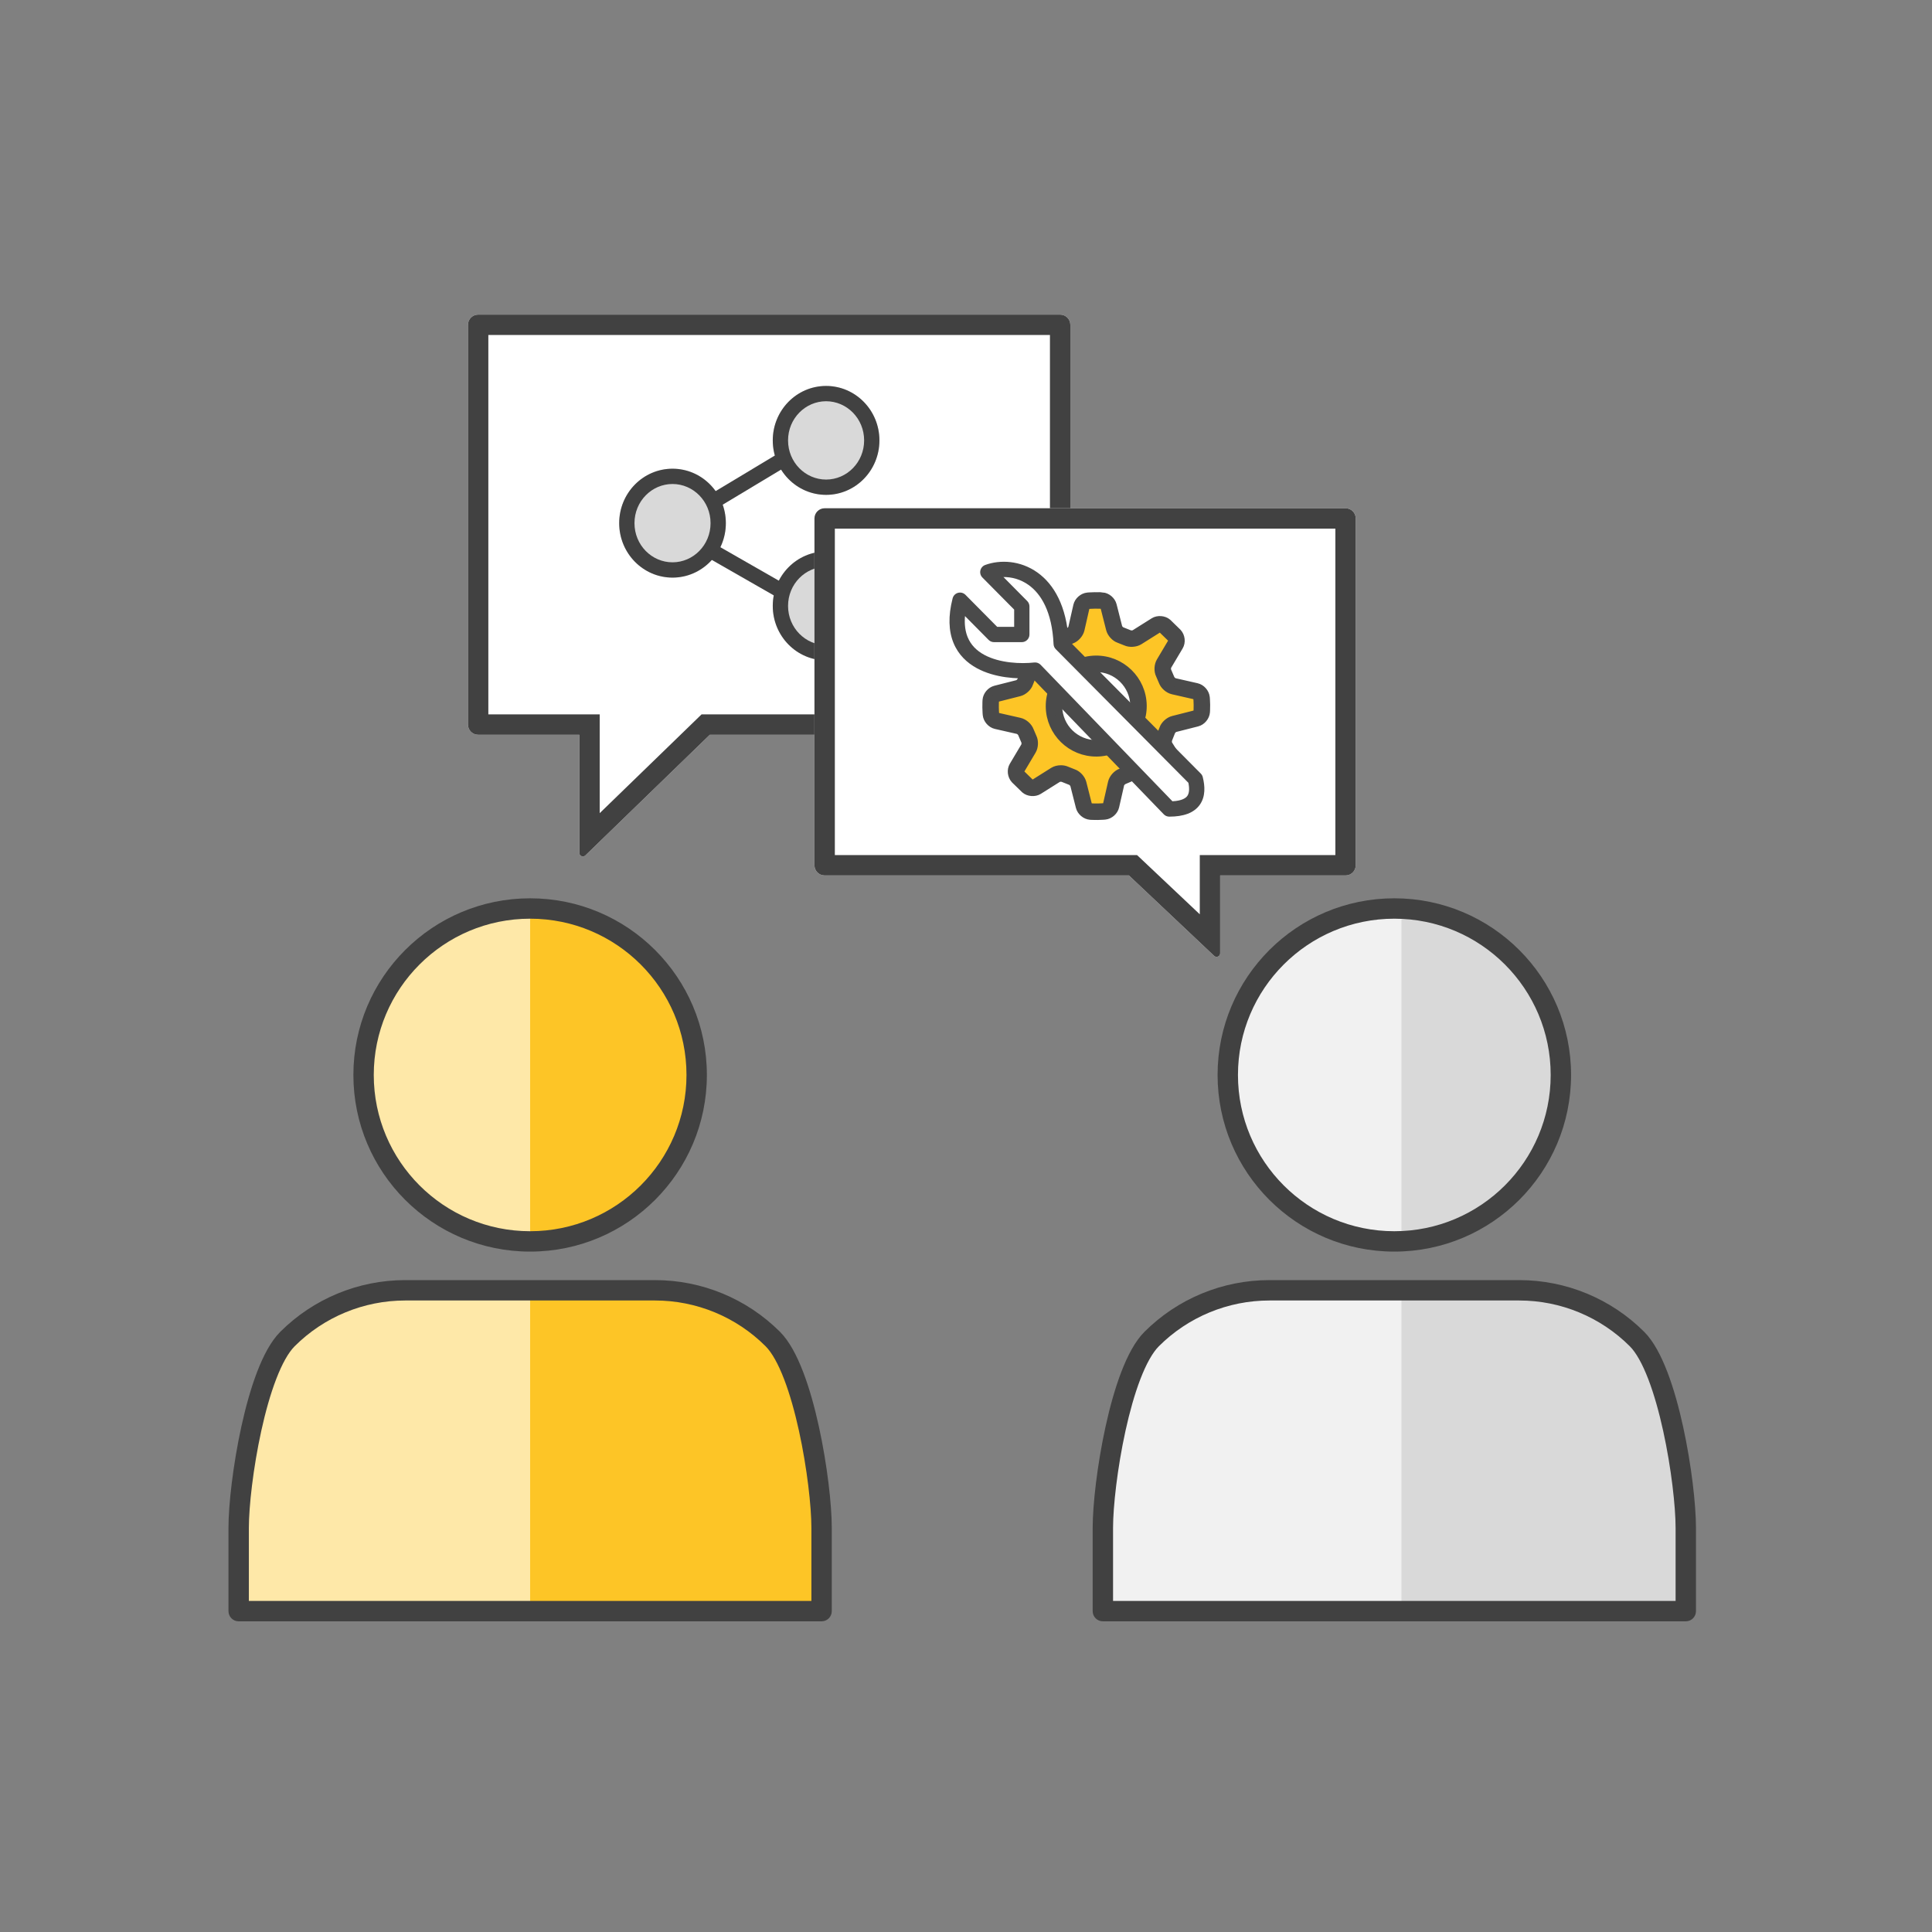 <svg width="241" height="241" viewBox="0 0 241 241" fill="none" xmlns="http://www.w3.org/2000/svg">
<rect x="0" y="0" width="241" height="241" fill="#808080" stroke="none"/>
<path d="M102.486 200.974V190.593C102.486 185.086 100.297 170.929 96.401 167.035C92.505 163.141 87.22 160.953 81.71 160.953H50.547C45.037 160.953 39.752 163.141 35.856 167.035C31.96 170.929 29.771 185.086 29.771 190.593V200.974" fill="#FDC526"/>
<path d="M66.128 154.855C77.603 154.855 86.904 145.558 86.904 134.091C86.904 122.623 77.603 113.327 66.128 113.327C54.654 113.327 45.353 122.623 45.353 134.091C45.353 145.558 54.654 154.855 66.128 154.855Z" fill="#FDC526"/>
<path d="M35.856 167.035C39.752 163.141 45.037 160.953 50.547 160.953H66.128L66.128 200.974H29.771V190.593C29.771 185.086 31.96 170.929 35.856 167.035Z" fill="#FEE8A8"/>
<path d="M45.353 134.091C45.353 145.558 54.654 154.855 66.128 154.855V113.327C54.654 113.327 45.353 122.623 45.353 134.091Z" fill="#FEE8A8"/>
<path fill-rule="evenodd" clip-rule="evenodd" d="M66.129 114.598C55.356 114.598 46.624 123.326 46.624 134.091C46.624 144.856 55.356 153.584 66.129 153.584C76.901 153.584 85.633 144.856 85.633 134.091C85.633 123.326 76.901 114.598 66.129 114.598ZM44.082 134.091C44.082 121.921 53.953 112.056 66.129 112.056C78.304 112.056 88.176 121.921 88.176 134.091C88.176 146.261 78.304 156.126 66.129 156.126C53.953 156.126 44.082 146.261 44.082 134.091ZM34.958 166.136C39.092 162.004 44.7 159.682 50.547 159.682H81.71C87.557 159.682 93.165 162.004 97.3 166.136C98.467 167.302 99.411 169.121 100.182 171.128C100.966 173.168 101.621 175.541 102.146 177.937C103.195 182.715 103.757 187.725 103.757 190.593V200.975C103.757 201.677 103.188 202.246 102.486 202.246H29.771C29.069 202.246 28.5 201.677 28.5 200.975V190.593C28.5 187.725 29.063 182.715 30.111 177.937C30.637 175.541 31.292 173.168 32.075 171.128C32.846 169.121 33.791 167.302 34.958 166.136ZM50.547 162.225C45.374 162.225 40.413 164.278 36.755 167.934C35.974 168.715 35.184 170.125 34.449 172.04C33.726 173.922 33.103 176.162 32.594 178.481C31.574 183.132 31.043 187.954 31.043 190.593V199.703H101.215V190.593C101.215 187.954 100.683 183.132 99.663 178.481C99.154 176.162 98.532 173.922 97.809 172.04C97.073 170.125 96.283 168.715 95.502 167.934C91.845 164.278 86.884 162.225 81.71 162.225H50.547Z" fill="#414141"/>
<path d="M210.923 200.974V190.593C210.923 185.086 208.734 170.929 204.838 167.035C200.942 163.141 195.657 160.953 190.147 160.953H158.984C153.474 160.953 148.189 163.141 144.293 167.035C140.397 170.929 138.208 185.086 138.208 190.593V200.974" fill="#D9D9D9"/>
<path d="M174.565 154.855C186.04 154.855 195.341 145.558 195.341 134.091C195.341 122.623 186.04 113.327 174.565 113.327C163.091 113.327 153.79 122.623 153.79 134.091C153.79 145.558 163.091 154.855 174.565 154.855Z" fill="#D9D9D9"/>
<path d="M144.547 167.035C148.444 163.141 153.728 160.953 159.238 160.953H174.82L174.82 200.974H138.462V190.593C138.462 185.086 140.651 170.929 144.547 167.035Z" fill="#F1F1F1"/>
<path d="M154.044 134.091C154.044 145.558 163.346 154.855 174.82 154.855V113.327C163.346 113.327 154.044 122.623 154.044 134.091Z" fill="#F1F1F1"/>
<path fill-rule="evenodd" clip-rule="evenodd" d="M173.929 114.598C163.157 114.598 154.425 123.326 154.425 134.091C154.425 144.856 163.157 153.584 173.929 153.584C184.702 153.584 193.434 144.856 193.434 134.091C193.434 123.326 184.702 114.598 173.929 114.598ZM151.883 134.091C151.883 121.921 161.754 112.056 173.929 112.056C186.105 112.056 195.976 121.921 195.976 134.091C195.976 146.261 186.105 156.126 173.929 156.126C161.754 156.126 151.883 146.261 151.883 134.091ZM142.758 166.136C146.893 162.004 152.501 159.682 158.348 159.682H189.511C195.358 159.682 200.966 162.004 205.101 166.136C206.268 167.302 207.212 169.121 207.983 171.128C208.767 173.168 209.422 175.541 209.947 177.937C210.995 182.715 211.558 187.725 211.558 190.593V200.975C211.558 201.677 210.989 202.246 210.287 202.246H137.572C136.87 202.246 136.301 201.677 136.301 200.975V190.593C136.301 187.725 136.864 182.715 137.912 177.937C138.437 175.541 139.092 173.168 139.876 171.128C140.647 169.121 141.591 167.302 142.758 166.136ZM158.348 162.225C153.175 162.225 148.213 164.278 144.556 167.934C143.775 168.715 142.985 170.125 142.249 172.04C141.527 173.922 140.904 176.162 140.395 178.481C139.375 183.132 138.843 187.954 138.843 190.593V199.703H209.016V190.593C209.016 187.954 208.484 183.132 207.464 178.481C206.955 176.162 206.332 173.922 205.61 172.04C204.874 170.125 204.084 168.715 203.303 167.934C199.645 164.278 194.684 162.225 189.511 162.225H158.348Z" fill="#414141"/>
<path fill-rule="evenodd" clip-rule="evenodd" d="M59.645 39.246C58.943 39.246 58.374 39.815 58.374 40.517V90.383C58.374 91.085 58.943 91.655 59.645 91.655H72.266V106.389C72.266 106.782 72.738 106.982 73.02 106.709L88.545 91.655H96.166H132.243C132.945 91.655 133.514 91.085 133.514 90.383V40.517C133.514 39.815 132.945 39.246 132.243 39.246H59.645Z" fill="white"/>
<path fill-rule="evenodd" clip-rule="evenodd" d="M74.808 89.112V101.434L87.514 89.112H130.972V41.788H60.916V89.112H74.808ZM73.02 106.709C72.738 106.982 72.266 106.782 72.266 106.389V91.655H59.645C58.943 91.655 58.374 91.085 58.374 90.383V40.517C58.374 39.815 58.943 39.246 59.645 39.246H132.243C132.945 39.246 133.514 39.815 133.514 40.517V90.383C133.514 91.085 132.945 91.655 132.243 91.655H88.545L73.02 106.709Z" fill="#414141"/>
<path d="M90.543 65.259C90.543 69.01 87.565 72.051 83.891 72.051C80.217 72.051 77.239 69.01 77.239 65.259C77.239 61.508 80.217 58.468 83.891 58.468C87.565 58.468 90.543 61.508 90.543 65.259Z" fill="#D9D9D9"/>
<path fill-rule="evenodd" clip-rule="evenodd" d="M83.891 70.144C86.474 70.144 88.636 67.995 88.636 65.259C88.636 62.524 86.474 60.374 83.891 60.374C81.307 60.374 79.146 62.524 79.146 65.259C79.146 67.995 81.307 70.144 83.891 70.144ZM83.891 72.051C87.565 72.051 90.543 69.01 90.543 65.259C90.543 61.508 87.565 58.468 83.891 58.468C80.217 58.468 77.239 61.508 77.239 65.259C77.239 69.01 80.217 72.051 83.891 72.051Z" fill="#414141"/>
<path d="M109.7 54.936C109.7 58.687 106.722 61.728 103.048 61.728C99.374 61.728 96.396 58.687 96.396 54.936C96.396 51.185 99.374 48.144 103.048 48.144C106.722 48.144 109.7 51.185 109.7 54.936Z" fill="#D9D9D9"/>
<path fill-rule="evenodd" clip-rule="evenodd" d="M103.048 59.821C105.632 59.821 107.793 57.672 107.793 54.936C107.793 52.201 105.632 50.051 103.048 50.051C100.465 50.051 98.303 52.201 98.303 54.936C98.303 57.672 100.465 59.821 103.048 59.821ZM103.048 61.728C106.722 61.728 109.7 58.687 109.7 54.936C109.7 51.185 106.722 48.144 103.048 48.144C99.374 48.144 96.396 51.185 96.396 54.936C96.396 58.687 99.374 61.728 103.048 61.728Z" fill="#414141"/>
<path d="M109.7 75.583C109.7 79.334 106.722 82.375 103.048 82.375C99.374 82.375 96.396 79.334 96.396 75.583C96.396 71.832 99.374 68.791 103.048 68.791C106.722 68.791 109.7 71.832 109.7 75.583Z" fill="#D9D9D9"/>
<path fill-rule="evenodd" clip-rule="evenodd" d="M103.048 80.468C105.632 80.468 107.793 78.318 107.793 75.583C107.793 72.848 105.632 70.698 103.048 70.698C100.465 70.698 98.303 72.848 98.303 75.583C98.303 78.318 100.465 80.468 103.048 80.468ZM103.048 82.375C106.722 82.375 109.7 79.334 109.7 75.583C109.7 71.832 106.722 68.791 103.048 68.791C99.374 68.791 96.396 71.832 96.396 75.583C96.396 79.334 99.374 82.375 103.048 82.375Z" fill="#414141"/>
<path fill-rule="evenodd" clip-rule="evenodd" d="M98.525 57.924L89.479 63.358L88.527 61.706L97.574 56.272L98.525 57.924Z" fill="#414141"/>
<path fill-rule="evenodd" clip-rule="evenodd" d="M88.253 69.537L97.412 74.779L98.329 73.108L89.17 67.866L88.253 69.537Z" fill="#414141"/>
<path fill-rule="evenodd" clip-rule="evenodd" d="M167.846 63.4C168.548 63.4 169.117 63.969 169.117 64.671V107.933C169.117 108.635 168.548 109.204 167.846 109.204H152.205V118.915C152.205 119.306 151.739 119.507 151.455 119.239L140.825 109.204H135.157H102.867C102.165 109.204 101.596 108.635 101.596 107.933V64.671C101.596 63.969 102.165 63.4 102.867 63.4H167.846Z" fill="white"/>
<path fill-rule="evenodd" clip-rule="evenodd" d="M149.663 106.661V114.051L141.836 106.661H104.139V65.942H166.575V106.661H149.663ZM151.455 119.239C151.739 119.507 152.205 119.306 152.205 118.915V109.204H167.846C168.548 109.204 169.117 108.635 169.117 107.933V64.671C169.117 63.969 168.548 63.4 167.846 63.4H102.867C102.165 63.4 101.596 63.969 101.596 64.671V107.933C101.596 108.635 102.165 109.204 102.867 109.204H140.825L151.455 119.239Z" fill="#414141"/>
<path d="M149.291 88.694L145.646 90.368L144.718 92.144L146.803 96.055L144.788 97.709L141.374 96.123L139.481 96.689L138.034 100.372L135.455 100.404L134.324 96.753L131.869 95.834L128.501 97.912L126.847 95.896L128.432 92.347L127.867 90.59L123.78 89.419L124.153 86.699L127.803 85.432L128.317 83.118L126.649 80.017L128.661 78.091L132.485 79.944L134.099 78.703L135.142 75.296L137.721 75.264L138.854 79.05L141.307 79.834L144.541 77.894L146.6 79.768L144.607 83.187L145.582 85.211L149.262 86.387L149.291 88.694Z" fill="#FDC526"/>
<path fill-rule="evenodd" clip-rule="evenodd" d="M134.899 74.972L137.964 74.934L139.118 78.791L141.266 79.478L144.581 77.488L147.016 79.705L144.977 83.201L145.816 84.942L149.586 86.147L149.62 88.902L145.884 90.619L145.088 92.143L147.218 96.138L144.836 98.092L141.349 96.472L139.727 96.957L138.258 100.697L135.215 100.734L134.059 97.003L131.904 96.196L128.43 98.34L126.466 95.948L128.082 92.328L127.609 90.856L123.417 89.655L123.857 86.456L127.523 85.183L127.971 83.166L126.243 79.953L128.599 77.698L132.446 79.562L133.817 78.507L134.899 74.972ZM135.385 75.62L134.381 78.898L132.525 80.327L128.723 78.485L127.055 80.081L128.662 83.07L128.082 85.681L124.45 86.943L124.143 89.183L128.125 90.323L128.781 92.366L127.228 95.845L128.573 97.483L131.833 95.471L134.589 96.503L135.695 100.074L137.81 100.048L139.235 96.421L141.4 95.774L144.739 97.326L146.388 95.972L144.348 92.146L145.408 90.118L148.961 88.485L148.938 86.626L145.349 85.48L144.237 83.172L146.184 79.832L144.5 78.299L141.349 80.191L138.59 79.309L137.478 75.594L135.385 75.62Z" fill="#FDC526"/>
<path d="M141.407 87.842C141.441 90.541 139.28 92.755 136.582 92.789C133.883 92.823 131.669 90.662 131.635 87.964C131.601 85.266 133.762 83.051 136.46 83.017C139.159 82.984 141.373 85.144 141.407 87.842Z" fill="white"/>
<path fill-rule="evenodd" clip-rule="evenodd" d="M127.486 91.541C127.41 91.333 127.156 91.108 126.97 91.066L124.218 90.44C123.635 90.306 123.148 89.756 123.087 89.161C123.087 89.161 123.049 88.795 123.042 88.247C123.035 87.699 123.062 87.332 123.062 87.332C123.109 86.735 123.581 86.174 124.161 86.026L126.898 85.331C127.083 85.284 127.331 85.052 127.391 84.872L127.747 83.979C127.84 83.778 127.82 83.439 127.719 83.278L126.217 80.889C125.895 80.376 125.951 79.644 126.348 79.186L127.579 77.924C128.047 77.494 128.797 77.432 129.299 77.729L131.724 79.172C131.876 79.262 132.239 79.274 132.396 79.195L133.281 78.815C133.489 78.74 133.715 78.485 133.757 78.299L134.382 75.548C134.516 74.964 135.066 74.478 135.661 74.416C135.661 74.416 136.027 74.378 136.575 74.371C137.043 74.365 137.377 74.386 137.468 74.391C137.483 74.392 137.492 74.393 137.492 74.392C138.089 74.44 138.651 74.912 138.798 75.492L139.494 78.229C139.541 78.414 139.772 78.662 139.952 78.722L140.845 79.078C141.072 79.182 141.396 79.143 141.546 79.05L143.935 77.547C144.429 77.237 145.197 77.297 145.638 77.679L146.9 78.909C147.33 79.378 147.404 80.109 147.096 80.63L145.653 83.056C145.556 83.219 145.544 83.558 145.63 83.728L146.01 84.613C146.085 84.821 146.34 85.046 146.526 85.088L149.278 85.714C149.862 85.848 150.348 86.398 150.41 86.993C150.41 86.993 150.448 87.359 150.455 87.907C150.462 88.456 150.432 88.822 150.432 88.822C150.385 89.419 149.913 89.981 149.333 90.128L146.596 90.823C146.411 90.87 146.163 91.102 146.103 91.282L145.748 92.175C145.654 92.377 145.674 92.715 145.775 92.876L147.278 95.265C147.6 95.778 147.543 96.51 147.146 96.968L145.916 98.23C145.646 98.477 145.295 98.609 144.932 98.614C144.663 98.617 144.409 98.552 144.195 98.425L141.769 96.982C141.617 96.891 141.253 96.88 141.097 96.959L140.212 97.339C140.004 97.414 139.78 97.669 139.738 97.854L139.11 100.607C138.977 101.191 138.428 101.678 137.833 101.739C137.833 101.739 137.466 101.777 136.918 101.784C136.37 101.791 136.004 101.762 136.004 101.762C135.406 101.714 134.845 101.243 134.697 100.662L134.002 97.925C133.955 97.74 133.724 97.492 133.544 97.433L132.65 97.077C132.422 96.973 132.099 97.01 131.95 97.104L129.56 98.607C129.064 98.916 128.297 98.856 127.858 98.475L126.595 97.245C126.166 96.776 126.091 96.045 126.4 95.524L127.843 93.098C127.94 92.935 127.951 92.596 127.866 92.426L127.486 91.541ZM124.115 87.414C124.114 87.425 124.09 87.751 124.096 88.234C124.101 88.654 124.127 88.956 124.133 89.033C124.134 89.044 124.135 89.051 124.135 89.052C124.149 89.195 124.313 89.379 124.452 89.411L127.205 90.037C127.74 90.159 128.282 90.639 128.467 91.155L128.821 91.981C129.053 92.44 129.028 93.165 128.749 93.635L127.306 96.061C127.237 96.179 127.26 96.41 127.352 96.511L128.57 97.7C128.629 97.749 128.89 97.781 128.999 97.714L131.387 96.211C131.638 96.053 131.967 95.963 132.314 95.959C132.592 95.956 132.853 96.007 133.07 96.11L133.903 96.441C134.394 96.602 134.887 97.132 135.023 97.663L135.718 100.4C135.753 100.537 135.942 100.696 136.084 100.707C136.095 100.708 136.421 100.733 136.904 100.727C137.321 100.721 137.621 100.696 137.702 100.69L137.702 100.69L137.702 100.69C137.715 100.689 137.722 100.688 137.724 100.688C137.866 100.674 138.05 100.51 138.082 100.37L138.709 97.618C138.83 97.084 139.31 96.54 139.826 96.356L140.652 96.002C141.065 95.791 141.847 95.801 142.306 96.074L144.732 97.517C144.777 97.543 144.845 97.558 144.917 97.558C145.022 97.556 145.125 97.522 145.181 97.471L146.369 96.252C146.437 96.172 146.454 95.94 146.382 95.824L144.88 93.435C144.588 92.971 144.545 92.248 144.78 91.753L145.111 90.919C145.271 90.429 145.802 89.935 146.333 89.8L149.069 89.105C149.207 89.069 149.366 88.88 149.377 88.738C149.378 88.727 149.402 88.401 149.396 87.918C149.391 87.498 149.366 87.197 149.359 87.119C149.358 87.108 149.358 87.101 149.358 87.1C149.343 86.957 149.18 86.773 149.04 86.741L146.288 86.115C145.753 85.993 145.21 85.513 145.025 84.997L144.671 84.171C144.439 83.712 144.464 82.987 144.744 82.517L146.186 80.091C146.256 79.973 146.233 79.742 146.141 79.641L144.922 78.453C144.862 78.403 144.602 78.372 144.494 78.439L142.105 79.942C141.653 80.226 140.907 80.272 140.423 80.042L139.589 79.711C139.098 79.55 138.605 79.019 138.47 78.488L137.775 75.752C137.739 75.615 137.55 75.456 137.408 75.445C137.397 75.444 137.071 75.419 136.589 75.425C136.168 75.431 135.867 75.456 135.789 75.463C135.778 75.463 135.771 75.464 135.77 75.464C135.628 75.478 135.443 75.642 135.411 75.782L134.785 78.534C134.663 79.069 134.183 79.612 133.668 79.796L132.841 80.15C132.429 80.361 131.647 80.352 131.187 80.078L128.761 78.635C128.651 78.57 128.406 78.595 128.311 78.681L127.124 79.9C127.055 79.98 127.038 80.212 127.11 80.328L128.613 82.717C128.904 83.181 128.947 83.904 128.713 84.399L128.381 85.233C128.221 85.723 127.69 86.217 127.16 86.352L124.423 87.048C124.285 87.083 124.126 87.272 124.115 87.414ZM142.544 88.004C142.584 91.201 140.016 93.834 136.818 93.874C133.621 93.914 130.988 91.346 130.948 88.148C130.908 84.951 133.477 82.318 136.674 82.278C139.871 82.238 142.504 84.806 142.544 88.004ZM141.49 88.017C141.457 85.401 139.302 83.299 136.687 83.332C134.072 83.365 131.97 85.52 132.002 88.135C132.035 90.751 134.19 92.853 136.805 92.82C139.421 92.787 141.523 90.632 141.49 88.017Z" fill="#4A4A4A" stroke="#4A4A4A"/>
<path d="M123.993 79.149L119.755 74.87C117.598 83.272 125.652 83.976 129.12 83.587L145.856 100.915C149.11 100.915 149.623 99.243 149.11 97.169L132.374 80.309C131.989 71.751 126.434 70.202 123.223 71.369L127.461 75.648V79.149H123.993Z" fill="white"/>
<path fill-rule="evenodd" clip-rule="evenodd" d="M125.171 71.981L128.139 74.977C128.316 75.155 128.415 75.397 128.415 75.648V79.149C128.415 79.675 127.988 80.102 127.461 80.102H123.994C123.739 80.102 123.495 80.001 123.316 79.82L120.374 76.849C120.284 77.938 120.428 78.795 120.704 79.472C121.11 80.467 121.844 81.18 122.782 81.687C124.711 82.73 127.363 82.825 129.014 82.64C129.308 82.607 129.601 82.713 129.806 82.925L146.251 99.952C147.458 99.89 147.925 99.546 148.113 99.276C148.322 98.975 148.407 98.46 148.241 97.647L131.698 80.981C131.531 80.813 131.433 80.589 131.422 80.352C131.239 76.278 129.841 74.064 128.305 72.969C127.31 72.259 126.195 71.971 125.171 71.981ZM133.307 79.895C133.037 75.626 131.493 72.9 129.412 71.416C127.297 69.907 124.772 69.791 122.898 70.473C122.592 70.584 122.364 70.843 122.293 71.16C122.222 71.477 122.317 71.809 122.546 72.04L126.508 76.04V78.195H124.391L120.433 74.199C120.191 73.955 119.837 73.86 119.506 73.95C119.175 74.039 118.917 74.3 118.832 74.633C118.257 76.872 118.335 78.71 118.938 80.191C119.544 81.679 120.635 82.694 121.875 83.364C124.101 84.568 126.903 84.72 128.753 84.579L145.17 101.578C145.35 101.764 145.597 101.869 145.856 101.869C147.606 101.869 148.944 101.421 149.679 100.364C150.391 99.341 150.312 98.055 150.035 96.94C149.994 96.772 149.908 96.619 149.787 96.497L133.307 79.895Z" fill="#4A4A4A"/>
</svg>
